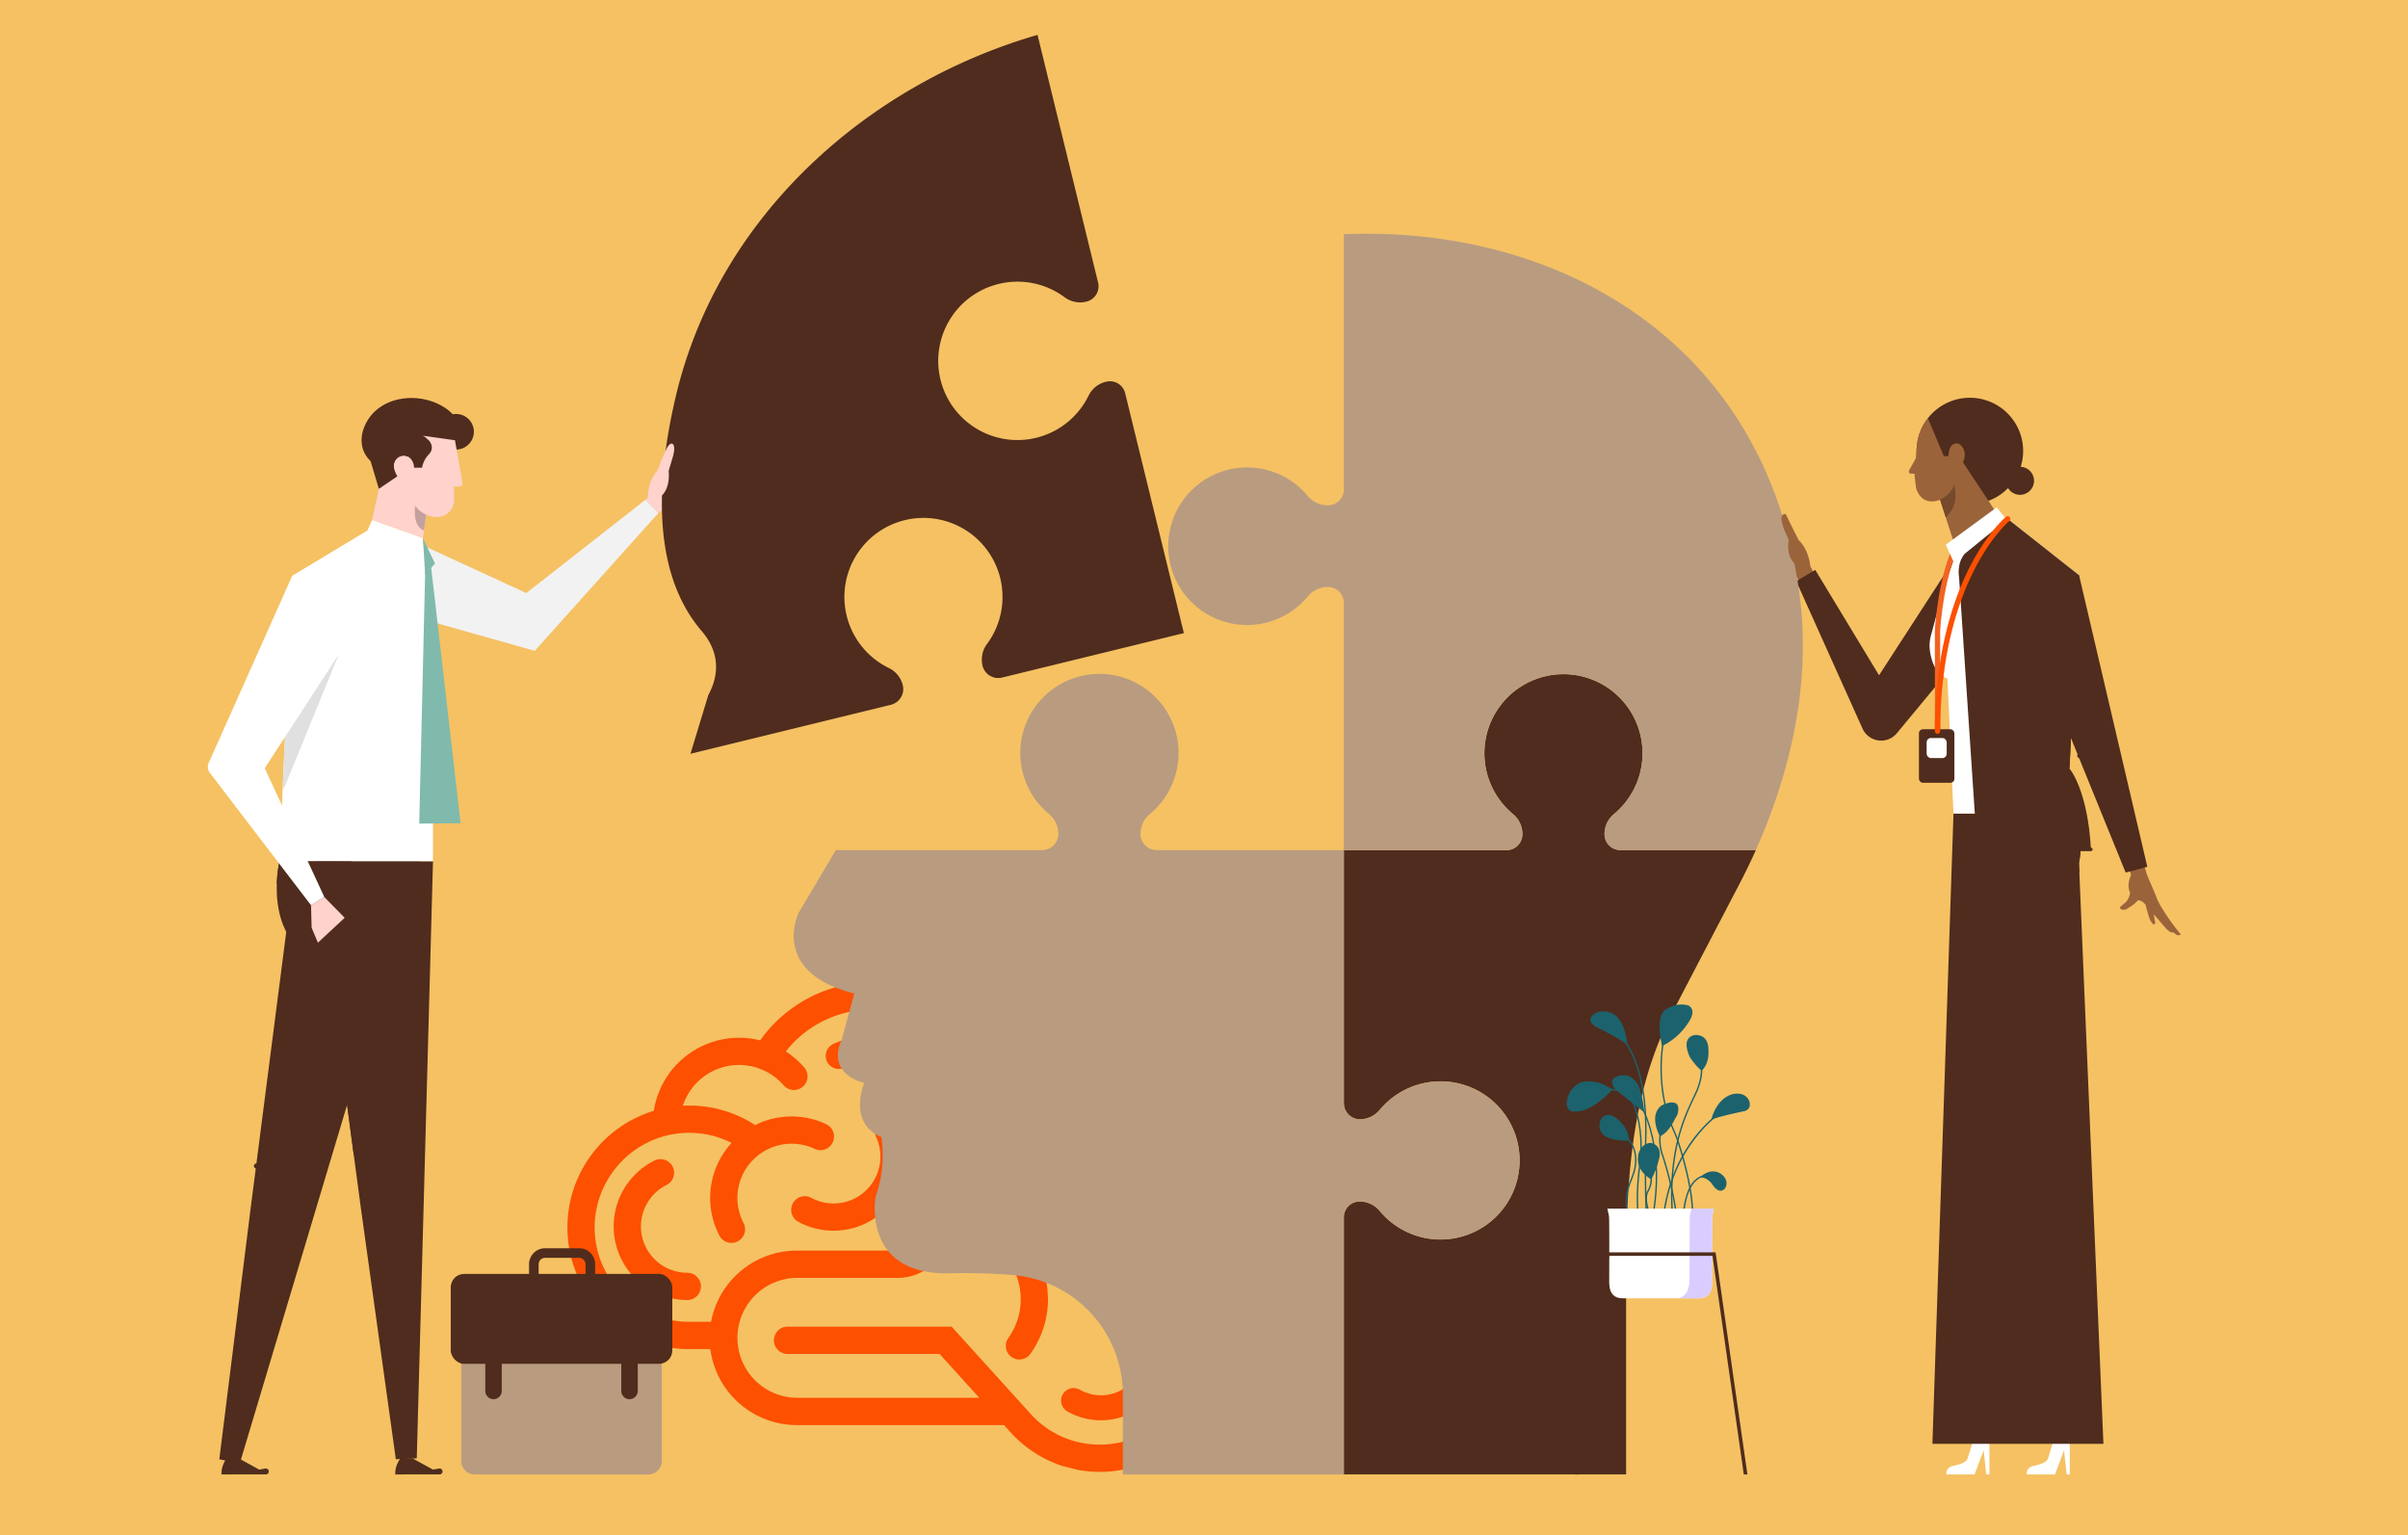 <svg id="Layer_1" data-name="Layer 1" xmlns="http://www.w3.org/2000/svg" viewBox="0 0 3450 2200"><defs><style>.cls-2{fill:#fd5000}.cls-3{fill:#9b633a}.cls-4{fill:#ffd2cc}.cls-5{fill:#fff}.cls-6{fill:#4f2c1d}.cls-9{fill:#b99b80}.cls-10{fill:#1c626d}.cls-13{fill:#80baac}</style></defs><path style="fill:#f5c163" d="M0 0h3450v2200H0z"/><path class="cls-2" d="M984.72 1823.94A66.43 66.43 0 0 1 955 1698.11a19.53 19.53 0 0 0-8.74-37 19.59 19.59 0 0 0-8.75 2.08A105.48 105.48 0 0 0 984.72 1863a19.53 19.53 0 0 0 0-39.06Z"/><path class="cls-2" d="M1701 1817.22a128.1 128.1 0 0 0-81.27-184.66 196 196 0 0 0-193.34-163.21 200.38 200.38 0 0 0-32.38 2.5 195.08 195.08 0 0 0-237.91-40.38 197.7 197.7 0 0 0-67 59.43 123.59 123.59 0 0 0-152.33 100.94 174.69 174.69 0 0 0-123.82 167c0 96.21 78.23 174.48 174.39 174.48h30.38a125.11 125.11 0 0 0 123.88 108.89h296.9l11.87 13.1a173.12 173.12 0 0 0 71.72 45.5l.29.09 21.4 5.42.29.06a176.67 176.67 0 0 0 31.74 2.87c95.29 0 172.82-77.55 172.82-172.88a174 174 0 0 0-47.63-119.15Zm-682.22 77h-31.46c-74.64 0-135.37-60.75-135.37-135.42 0-63 44.57-118.53 106-132.18a18 18 0 0 0 2.42-.55 136.44 136.44 0 0 1 26.93-2.7 135 135 0 0 1 60.88 14.47 116.63 116.63 0 0 0-17.46 132.86 19.52 19.52 0 1 0 34.57-18.14 76.65 76.65 0 0 1-8.78-35.93 77.69 77.69 0 0 1 77.58-77.63 76.78 76.78 0 0 1 33 7.37 19.4 19.4 0 0 0 8.32 1.87 19.61 19.61 0 0 0 17.67-11.22 19.54 19.54 0 0 0-9.32-26 116.43 116.43 0 0 0-101.78 1.24 173.33 173.33 0 0 0-94.71-27.94c-3 0-6 .07-8.92.22a84.62 84.62 0 0 1 109.42-53.29 19.42 19.42 0 0 0 4.46 1.78 85.05 85.05 0 0 1 30.53 22.26 19.52 19.52 0 1 0 29.46-25.62 122.52 122.52 0 0 0-26.4-22.87 157.27 157.27 0 0 1 123.52-60.1c47.44 0 91.92 21.4 122 58.72l7.67 9.5 11.92-2.75a155.11 155.11 0 0 1 35.38-3.84 157 157 0 0 1 152.78 120.56 126.16 126.16 0 0 0-65.77 23.94 116.12 116.12 0 0 0-178 46.51 74.81 74.81 0 0 0-37.71-17.69 106.15 106.15 0 0 0-6.53-67.67 19.51 19.51 0 1 0-35.6 16 67.12 67.12 0 0 1-93.1 86.59 19.51 19.51 0 0 0-26.47 7.88 19.52 19.52 0 0 0 7.86 26.46 106.09 106.09 0 0 0 136.36-31.09h5.86a36.17 36.17 0 0 1 0 72.34h-144.41a125 125 0 0 0-122.79 102.09Zm557 175.95a132.56 132.56 0 0 1-97-41.62l-115.31-127.35h-235.14a19.53 19.53 0 0 0 0 39.06h217.82l57 62.88h-261.57a85.95 85.95 0 0 1 0-171.89h144.54a75.15 75.15 0 0 0 62-32.76v.07c.11-.16.19-.33.29-.48q2.1-3.11 3.88-6.4c.45-.85.83-1.74 1.25-2.6.76-1.55 1.51-3.11 2.17-4.71.38-1 .71-1.94 1.06-2.91.58-1.61 1.13-3.23 1.6-4.89.27-1 .51-1.91.74-2.88q.66-2.75 1.12-5.58c.08-.49.22-1 .29-1.47a95.49 95.49 0 0 1 84.15 150.76 19.45 19.45 0 0 0 4.5 27.18 20 20 0 0 0 4.63 2.44 19.53 19.53 0 0 0 22.55-7 134.72 134.72 0 0 0 25-72.33c.45-6.48-.77-20.53-.91-22.13v-.32a134.16 134.16 0 0 0-129.79-117.76 20.82 20.82 0 0 0 1.84-4.23 73.09 73.09 0 0 1 142 9.28 21.49 21.49 0 1 0 42.38-7.18 116.51 116.51 0 0 0-16.68-43.33 87.61 87.61 0 0 1 33.16-12.69l-.2-.39a90.58 90.58 0 0 1 15.15-1.29 89 89 0 0 1 72.1 141.11 19.93 19.93 0 0 0 3.08 26.43 133.86 133.86 0 0 1 46.17 101.14c-.08 73.83-60.1 133.87-133.86 133.87Z"/><path class="cls-2" d="M1658.13 1884.81a18 18 0 0 0-29.9 19.87 61.05 61.05 0 0 1-81.23 86.74 18 18 0 0 0-23.87 25.51 18.08 18.08 0 0 0 6 5.65 97 97 0 0 0 129-137.77ZM1209.94 1530.08a91.93 91.93 0 0 1 44.87-8.76c35.81 2.07 64.45 24.43 77.6 55.28A20.43 20.43 0 0 0 1350 1589h.2a20.24 20.24 0 0 0 20-27.64c-12.82-32.55-45.29-73.84-113.22-77.57a130.62 130.62 0 0 0-63.24 12.37 18.8 18.8 0 1 0 16.19 33.94Z"/><path class="cls-3" d="m2605.94 834.57-12.29-23.15-34.63-48-43.54-24.42s-6.95-2.35-8.88 2.34c0 0-1.82 2.83 1.31 6.81 0 0-6.59-2.4-8.26 1.52 0 0-2.8 3.7 2.44 9.6 0 0-4.06 7.93 4.89 14.06 0 0 .8 5.78 4 7.55l62.51 44.64 10.88 20.65Z"/><path class="cls-4" d="M908.75 732.07 928.16 713l30.54-50.74 41.39-27.87s6.73-2.91 9 1.6c0 0 2 2.67-.74 6.9 0 0 6.37-2.94 8.35.83 0 0 3.1 3.46-1.63 9.77 0 0 4.7 7.57-3.72 14.41 0 0-.32 5.83-3.35 7.85l-65.45 60.34-14.41 13.68Z"/><path class="cls-5" d="m2847.69 2059.17-16.46.1h-3s-7.51 27-9.77 31.9c-2.79 6-16.89 8.9-21.55 9.86a9.56 9.56 0 0 0-4.24 2.12c-2.21 1.83-4.91 5.15-3.85 9.77h40.23l12.94-34.55 3.76 34.55h4.52v-53.75ZM2962.88 2059.17l-16.46.1h-3s-7.51 27-9.77 31.9c-2.79 6-16.89 8.9-21.56 9.86a9.61 9.61 0 0 0-4.24 2.12c-2.21 1.83-4.9 5.15-3.84 9.77h40.22l12.95-34.55 3.75 34.55h4.52v-53.75Z"/><path class="cls-6" d="m2798.72 803.3-106.57 164.39-91.38-151-27.22 16.19 94.94 211.21a29.23 29.23 0 0 0 49.17 6.66l132.71-160.33ZM2897.8 635.15a76.31 76.31 0 1 1-151.56 4.85c.34-2.78.7-5.41 1.06-8 .1-.43.13-.77.24-1.2a76.34 76.34 0 0 1 150.26 4.37Z"/><path class="cls-3" d="m2868.48 747.29-49.15 91.67-31.59-97.48-9.33-29.02-2.34-7.1 33.33-47.47 59.08 89.4z"/><path d="M2799.09 690.75c4.92 19.47 4.56 35.57-11.35 50.73l-9.33-29Z" style="fill:#754a2d"/><path class="cls-3" d="M2804.41 675.06a10.64 10.64 0 0 0-2.2 7 37.65 37.65 0 0 1-17 30.87 32.83 32.83 0 0 1-12.68 5.19c-11 2-22-2.81-26.94-17.34-.57-1.66-2.87-21.72-2.6-21.6v-.16c-1.5-.11-3.85-.26-5.43-.28a2.7 2.7 0 0 1-2.57-2.27l-.05-.32a4.11 4.11 0 0 1 .73-2.93l9.11-16.36.77-9.4c.21-2.52.42-5 .72-7.49.34-2.78.7-5.41 1.06-8 .1-.43.13-.77.24-1.2a76.31 76.31 0 0 1 14.53-31.34c12.91 30.19 22.84 54.19 22.84 54.19l6.58.19c.27-4.35 1.23-9.63 2.45-12.05 1.88-3.6 5-6 8.44-6.31s6.45 1.54 8.74 4.68c8.85 11.87.57 26.55-6.74 34.93Z"/><circle class="cls-6" cx="2894.08" cy="689.21" r="20.12" transform="rotate(-2.67 2889.717 688.165)"/><path class="cls-6" d="M3013.62 2069.05h-245l30.19-903.16h172.81l1.06 2.76a118.33 118.33 0 0 1 8.22 48.51v.12a110 110 0 0 1-2.25 18.5 3.68 3.68 0 0 1-.11.73l.6 14.2Z"/><path class="cls-5" d="m2978.72 824.29-102.28-80.71-77.71 59.73-13.94 39.54-18.36 68.15a54.5 54.5 0 0 0-1.31 22.12c2 13.65 7.91 33.6 25.09 39.38l8.6 193.34h172.79l-10.37-64.34Z"/><path d="M2775.94 1051.68a3.82 3.82 0 0 1-3.82-3.82V903c.15-2.62 3.9-64.76 22.39-111a3.82 3.82 0 0 1 7.09 2.83c-17.68 44.21-21.67 105.55-21.85 108.48v144.54a3.82 3.82 0 0 1-3.81 3.83Z" style="fill:#f26322"/><path class="cls-5" d="m2787.71 780.61 18.69 40.75 70.24-74.65-15.91-19.63-73.02 53.53z"/><path class="cls-6" d="M2978.65 1235.78a3.68 3.68 0 0 1-.11.73l.6 14.2-98.44-34.33 100.2.78v.12a110 110 0 0 1-2.25 18.5Z"/><path class="cls-3" d="m3047.57 1236 5.66 18.07c-5.7 12.14-3.29 21.11-1.5 25.14-.57 4.4-2.24 10.54-7.1 14.59l-7.26 6.08s-.62 5.39 8.53 3.35c0 0 11.47-6.31 17-12.86 0 0 4.32-1.14 9.58 4.48l1.55 1.79c1.18 4.66 3.24 12.54 5.06 17.94a32.59 32.59 0 0 0 1.92 4.56c1.35 2.63 3.49 6 5.38 5.39 0 0 2.69.31.58-6.83l-1.19-7.47 18.24 21.12s6.44 6.47 10.36 4.83c0 0 5.3 6.9 10.05 2.81a320.33 320.33 0 0 1-28.29-39.83 89 89 0 0 1-7.57-15.89c-2.68-7.48-12.34-27.48-13.66-33.79l-6-18.34Z"/><path class="cls-6" d="M2995.76 1217.15h-163l-3.39-51.28-22.6-339.07s-3.77-18.8 8-33.14l61.66-50.07 102.29 80.69-9.44 190.72-4.29 86.38s26.06 29.49 30.77 115.77Z"/><path class="cls-6" d="M2995.36 1219.7h-165.07l-1.76-42.24a2.55 2.55 0 0 1 5.09-.22l1.56 37.37h160.18a2.55 2.55 0 1 1 0 5.09ZM2969.28 1015.04l-4.29 86.37-55.89-190.66 60.18 104.29z"/><path class="cls-6" d="m2978.72 824.29 97.81 417.89-31.04 8.22-156.07-383.79 89.3-42.32z"/><rect class="cls-6" x="2749.32" y="1045.06" width="50.78" height="76.67" rx="5.64"/><rect class="cls-5" x="2760.34" y="1057.59" width="28.75" height="28.75" rx="6.15"/><path class="cls-2" d="M2775.94 1051.68a3.82 3.82 0 0 1-3.81-3.83c.23-115.24 27.78-192.48 50.85-237 25.13-48.5 50-69.36 51-70.23a3.82 3.82 0 0 1 4.87 5.89c-.4.33-25 21.16-49.37 68.32-22.56 43.71-49.52 119.61-49.75 233a3.82 3.82 0 0 1-3.79 3.85Z"/><path class="cls-6" d="M2976.35 1084.25a3.43 3.43 0 0 0 4.45 2l26.84-10.48a3.44 3.44 0 0 0-2.51-6.41l-26.83 10.48a3.44 3.44 0 0 0-1.95 4.41ZM1283.45 1006.87c.38-.25.8-.43 1.17-.69a1.42 1.42 0 0 1 .13-.12 23.13 23.13 0 0 0 8.67-24.11 37.09 37.09 0 0 0-19.88-24.62A113.27 113.27 0 1 1 1414 923a36.74 36.74 0 0 0-7.31 22 37.63 37.63 0 0 0 1 9 23.11 23.11 0 0 0 10.49 14.31c.37.22.78.36 1.16.56a23 23 0 0 0 7.18 2.52h.46a22.93 22.93 0 0 0 8.74-.41l260.43-63.7-84.1-343.81a22.51 22.51 0 0 0-26.52-16.62l-1.18.26a37.27 37.27 0 0 0-24.71 19.89 113.48 113.48 0 1 1-34.3-141 37.1 37.1 0 0 0 32 6 22.55 22.55 0 0 0 15.92-27.1L1486.49 50c-241.85 70-458.65 258.52-519.21 522-24.15 105-37.62 244.26 38.26 332.59 16.74 19.53 31.2 50.81 9.23 91.62l-25.53 84 287.18-70.21a23.06 23.06 0 0 0 7.03-3.13ZM2318.74 1218a22.37 22.37 0 0 1-19.57-19.43 20 20 0 0 1-.28-2.2 37.08 37.08 0 0 1 13.44-29.71c.22-.19.43-.39.65-.57a113.28 113.28 0 1 0-145.23.57 37.11 37.11 0 0 1 13.44 29.71c0 .58-.16 1.13-.22 1.7a22.45 22.45 0 0 1-22.31 20.2h-233.3v362.63c0 .29.08.57.09.85A23 23 0 0 0 1949 1604h.56a37.43 37.43 0 0 0 27.1-13.37 113.27 113.27 0 0 1 200.5 72.27 113.27 113.27 0 0 1-200.5 72.3 37.24 37.24 0 0 0-28.78-13.43 22.3 22.3 0 0 0-4.65.5 22.54 22.54 0 0 0-17.88 22.05v368.54h404.42v-289.2c0-126.92 6.54-258 66.22-372.53l97.5-187c7.75-14.87 15.18-30.31 22.17-45.94h-194.24a21.53 21.53 0 0 1-2.68-.19Z"/><path class="cls-9" d="M2577.93 849.67c-48.67-362.07-347.85-526.83-652.61-514v365.89a22.54 22.54 0 0 1-21.86 22.53 37.3 37.3 0 0 1-29.94-13.45 112.89 112.89 0 1 0 .2 144 37.11 37.11 0 0 1 29.68-13.44 22.53 22.53 0 0 1 21.91 22.53v354.49h233.3a22.47 22.47 0 0 0 22.31-20.2c.06-.57.2-1.12.22-1.7a37.11 37.11 0 0 0-13.44-29.71 113.31 113.31 0 1 1 145.23-.57c-.22.18-.43.38-.65.57a37.08 37.08 0 0 0-13.44 29.71c0 .75.19 1.47.28 2.2a22.4 22.4 0 0 0 19.57 19.43 21.53 21.53 0 0 0 2.68.27h194.21c6.4-14.33 12.43-28.82 17.91-43.19 39.62-103.77 59.51-213.28 44.44-325.36ZM1224 1423.69l-18.31 67.23s-24.49 44.71 32.51 61c0 0-24.42 57 24.48 77.37 0 0 8.1 40.67-8.16 85.46 0 0-20.37 110 101.79 110a883.43 883.43 0 0 1 93.91 2.34 172.1 172.1 0 0 1 158.57 171.83v114h316.56v-368.54a22.53 22.53 0 0 1 17.88-22.05 22.3 22.3 0 0 1 4.65-.5 37.24 37.24 0 0 1 28.78 13.43 113.3 113.3 0 1 0 0-144.57 37.43 37.43 0 0 1-27.1 13.37h-.56a23 23 0 0 1-23.57-22.29c0-.28-.09-.56-.09-.85v-362.67h-268.13a23 23 0 0 1-8.59-1.69c-.14 0-.3-.07-.44-.13a23.37 23.37 0 0 1-6.38-4.15c-.32-.29-.68-.52-1-.82a23.09 23.09 0 0 1-6.8-16.39 37.19 37.19 0 0 1 1.15-9 36.74 36.74 0 0 1 12.32-19.63 113.38 113.38 0 1 0-144.61 0 37.12 37.12 0 0 1 13.46 28.64 23.11 23.11 0 0 1-14.15 21.35l-.16.08c-.42.18-.87.25-1.3.4a23.09 23.09 0 0 1-7.57 1.37h-295.63l-53 89.4s-42.77 85.42 79.49 116.01Z"/><path class="cls-10" d="M2288.75 1450.49s-20.3 8-3.53 20.3c0 0 38 18.54 45.89 26.48 0 0-1.77-56.48-42.36-46.78ZM2381.42 1499s-12.36-45.89 7.94-53.83a36.89 36.89 0 0 1 29.12-4.41s12.36 4.41 2.65 21.18a94.16 94.16 0 0 1-39.71 37.06ZM2430.41 1483.18a13.14 13.14 0 0 0-3.85.39c-5.35 1.37-16.49 7.16-5.43 31.35 0 0 7.06 11.47 16.77 19.42 0 0 11.47-8.83 9.71-30 0-.01 1.68-20.25-17.2-21.16ZM2309.93 1561.7s-18.53-16.77-45-10.59c0 0-20.3 7.94-20.3 31.77 0 0 1.76 12.35 12.36 9.71.01 0 19.4 4.41 52.94-30.89ZM2319.34 1565.23s-16.47-12.36-6.47-20.6c0 0 19.42-13.53 34.13 10 0 0 6.47 14.12 8.82 39.42ZM2451.73 1605.24s5.88-30 30-37.07c0 0 17.07-5.3 24.13 8.82 0 0 5.29 11.77-6.48 15.3 0 0-43.54 8.83-47.65 12.95ZM2305.63 1598a11.76 11.76 0 0 0-12.67 7.82c-2.08 6-3 15.33 7 22.35 0 0 9.41 7.06 33.53 6.47 0 0 2.95-16.47-19.41-33.53a21.36 21.36 0 0 0-8.45-3.11ZM2378.18 1628.18s-16.47-28.83 1.76-43.54c0 0 11-6.52 19.11-4.3a7.34 7.34 0 0 1 5.29 5.93 21.52 21.52 0 0 1-4.39 16.61s-8.83 20.59-21.77 25.3ZM2365.82 1690s-22.35-11.18-18.82-33.54c0 0 1.05-14.29 14.72-18.27a8.78 8.78 0 0 1 5 0c4.84 1.43 14.35 6.33 10.33 22.38l-.54 2.17a114.93 114.93 0 0 1-10.69 27.26ZM2435.84 1687a31.41 31.41 0 0 1 12.49-7.45 20.3 20.3 0 0 1 22 7.13c3 3.88 4.84 9.14 1.69 15.32a7.92 7.92 0 0 1-10.42 3.56c-2.42-1.14-5.21-3.5-8.13-8 .02.05-5.86-9.95-17.63-10.56Z"/><path class="cls-10" d="m2425.65 1745.92-2-.13c2.13-32.33-11-80-19.06-105.61a185.25 185.25 0 0 0-7.55-19.88 213.63 213.63 0 0 1-16.93-65.57c-4.09-42.64 4.07-71.86 4.16-72.15l1.9.55c-.08.28-8.13 29.17-4.08 71.41a211.55 211.55 0 0 0 16.76 65 184.38 184.38 0 0 1 7.64 20.1c8.09 25.64 21.31 73.63 19.16 106.28Z"/><path class="cls-10" d="m2412.71 1743-2-.15c2.5-34.11 12.3-48.21 20.07-54 8.15-6.1 15.53-4.59 15.84-4.53l-.42 1.94c-.06 0-6.88-1.35-14.29 4.22s-16.76 19.21-19.2 52.52ZM2383.87 1747.72l-2-.2c5.8-55.85 27.83-94.65 45.28-117.37 18.94-24.64 36.78-36.23 37-36.34l1.08 1.67c-.73.45-70.36 46.32-81.36 152.24ZM2357.77 1748.24c0-.73-2.34-73.93-1.18-104.21 2-52.75-.59-119.27-39.19-165.84l1.53-1.26c39 47.08 41.69 114.07 39.65 167.18-1.16 30.21 1.15 103.33 1.18 104.07Z"/><path class="cls-10" d="M2396 1753c-8.77-99.18 15.39-150.25 29.83-180.76 1.12-2.39 2.2-4.67 3.2-6.84 13.75-29.79 5.37-50.18 5.29-50.38l1.82-.78c.37.85 8.84 21.35-5.3 52-1 2.18-2.09 4.46-3.22 6.85-14.35 30.34-38.36 81.11-29.64 179.75ZM2332.49 1750.19c-7.15-32.37-1.66-46.35 3.64-59.87 3-7.76 5.92-15.09 6.34-25.7.53-13.1-3.26-24-11.24-32.52a38.72 38.72 0 0 0-12.25-8.88l.73-1.85c.26.11 26.05 10.66 24.75 43.33-.44 10.94-3.51 18.77-6.48 26.35-5.2 13.24-10.57 26.94-3.55 58.71Z"/><path class="cls-10" d="m2403.88 1764.13-2-.07c1.2-31.89-14-88.26-21.13-109.08-7.68-22.45-.86-39.41-.57-40.12l1.84.76c-.07.16-6.82 17 .61 38.72 7.18 20.93 22.47 77.66 21.25 109.79ZM2349 1761.94c-7.33-35.69-2.9-76.2-.66-92a189.65 189.65 0 0 0 .31-50.77 153.32 153.32 0 0 0-5.88-27.73c-.15-.45-.29-.92-.41-1.38-3.93-15.12-13.28-24.24-27.8-27.09a53.86 53.86 0 0 0-20.84.25l-.47-1.93c.41-.1 41.18-9.68 51 28.27.11.42.24.85.37 1.26a154.21 154.21 0 0 1 6 28.1 191.11 191.11 0 0 1-.32 51.3c-2.22 15.66-6.62 55.91.64 91.29Z"/><path class="cls-10" d="m2367.39 1752.52-1.95-.39c23.76-120-21.7-178.06-22.16-178.63l1.55-1.25c.46.58 46.49 59.42 22.56 180.27Z"/><path class="cls-10" d="M2372 1760.47c-.88-1.51-21.36-37.16-11.78-53.94a34.73 34.73 0 0 0 1.74-30.83l1.78-.89a36.23 36.23 0 0 1-1.79 32.71c-9 15.78 11.55 51.6 11.76 52Z"/><path class="cls-5" d="M2455.55 1732h-152.68l2.37 10.67c.69 3.11.33 86.23.33 89.42 0 7.92-1.83 28.42 19.36 28.42h108.56c21.19 0 19.36-19.52 19.36-28.42 0-3.17-.36-86.33.33-89.42Z"/><path d="M2455.55 1732h-32.27l-2.37 10.67-.33 89.42s1.83 28.42-19.37 28.42h32.28c21.19 0 19.36-19.52 19.36-28.42l.33-89.42Z" style="fill:#d9cdff"/><path class="cls-4" d="M928.16 713s-.71-22.43 13.67-39l7.39-18.27 6.4-14s4.49-8.52 8.34-5.38c0 0 5.16 2.95-1 21.93L958 674.82s4.82 35.29-22 41.9Z"/><path class="cls-6" d="M2503.55 2112.92h-5.15l-44.87-313.18h-148.19l-43.85 313.18h-5.15l44.58-318.27h157.02l45.61 318.27z"/><path class="cls-3" d="M2553.94 752c.66 2.07 1.64 5.62 2.77 8.29l6.08 13.28s-7.74 34.3 23.36 42.24l7.5-4.36s-1.14-22.41-16.85-37.76l-8.87-17.6-9.57-19.58s-9.84-1.51-4.42 15.49Z"/><path class="cls-9" d="M660.82 1891.59h287.37v202.2a19.13 19.13 0 0 1-19.13 19.13H680a19.13 19.13 0 0 1-19.13-19.13v-202.2h-.05Z"/><rect class="cls-6" x="645.8" y="1825.59" width="317.42" height="128.85" rx="19.13"/><path class="cls-6" d="M718.87 1992.94a11.79 11.79 0 1 1-23.57 0v-71.5h23.57ZM913.72 1992.94a11.79 11.79 0 1 1-23.57 0v-71.5h23.57ZM829.88 1788.84h-49a22.83 22.83 0 0 0-22.88 22.83v38.42h94.7v-38.42a22.83 22.83 0 0 0-22.82-22.83Zm9.09 47.52h-67.23v-24.69a9.1 9.1 0 0 1 9.1-9.09h49a9.1 9.1 0 0 1 9.09 9.09Z"/><path style="fill:#f2f2f2" d="m475.57 850.63 290.55 82.07 176.82-197.14-18.44-19.18-170.44 133.5-213.31-98.29-65.18 99.04z"/><path class="cls-6" d="m620.36 1234.2-23.24 855.71-30 1.27-50.08-359.82-9.93-74.37-13.73-102.69-42.47-320.1h169.45z"/><path class="cls-6" d="m563.95 1353.16-56.84 303.83-13.73-102.69 70.57-201.14zM566.31 2112.92c-.58-12.44 6.24-21.34 7.42-23h17.33s22 12.13 29.25 16.06c2.91-.45 5.82-.94 8.71-1.48v.08a4 4 0 0 1 .77-.15 4.24 4.24 0 1 1 0 8.48h-.07q-4.56-.09-9.11 0h-.07a1.89 1.89 0 0 1-.23-.05v.05ZM317.37 2112.92c-.58-12.44 6.24-21.34 7.43-23h17.32s22 12.13 29.25 16.06c2.91-.45 5.82-.94 8.71-1.48v.08a4 4 0 0 1 .78-.15 4.24 4.24 0 0 1 0 8.48h-.08c-3-.06-6.07-.06-9.11 0h-.06a1.55 1.55 0 0 1-.23-.05v.05Z"/><path class="cls-4" d="m614.66 705.77-3.6 27.68-3.59 27.05-1.48 10.56-72.89-25.99 10.35-47.14 20.5-48.78 46.27-22.61 4.44 79.23z"/><path class="cls-6" d="m601.77 1234.2-258.41 863.53-29.16-6.55 45-360.45 50.92-395.32c-11.2-21.76-14.16-46.27-13.52-68a186.41 186.41 0 0 1 3.8-33.17Z"/><path class="cls-5" d="m620.26 1011.87-14.25-240.71-72.93-26.02-6.73 15.18-.01-.04-107.76 64.87-8.03 179.6-5.28 118.32-4.86 111.13h219.95v-222.06l-.1-.27z"/><path class="cls-13" d="m606.01 771.16 17.21 36.47-14.11 15.82-3.1-52.29z"/><path class="cls-13" d="m616.53 802.75 43.38 376.94-59.27.62 8.84-375.03 7.05-2.53z"/><path class="cls-6" d="M404.27 1674.57h-36.81a3.67 3.67 0 0 1 0-7.34h36.81a3.67 3.67 0 1 1 0 7.34Z"/><path d="m611.06 733.45-3.59 27c-18.59-8-12.25-38.46-12.25-38.46Z" style="fill:#c4a19f"/><path style="fill:#e0e0e0" d="m496.33 910.93-89.79 219.74-1.27-7.6 5.28-118.33 85.78-93.81z"/><path class="cls-6" d="m504.57 1234.46-108 32.91a186.41 186.41 0 0 1 3.8-33.17Z"/><path class="cls-4" d="m496.51 1317.91-39.43 36.74-10.61-25.09-.84-32.26 18.97-11.85 31.91 32.46z"/><path class="cls-5" d="m379.29 1100.91 128-196.91-88.62-78.77-119.61 267.91a14.32 14.32 0 0 0 1.7 14.54l51.6 67.53 93.27 122.08 19-11.86-67.46-145.92Z"/><path class="cls-6" d="M628.08 616.42a25.48 25.48 0 1 1 23 27.68 25.47 25.47 0 0 1-23-27.68Z"/><path class="cls-4" d="M592.21 689.74c0-.36.08-.59.09-1l.89-17.95c0-.22-.05-.44-.05-.66h4.32l-1.71-5.59-8.63-49.76 26.8-5.86 27.45 9.39 10.44 12.53s1.18 6.6 2.76 15.52c.29 1.6.59 3.27.89 5 3.24 18.25 7.44 42.11 7.34 42.47a5.08 5.08 0 0 1-4.7 3.32h-7.6v21a25.22 25.22 0 0 1-13.5 20.34c-17.41 9.16-48-7.92-46.47-28.18Z"/><path class="cls-6" d="M536.84 623.13a62.08 62.08 0 0 1 69.6 1.34 61.08 61.08 0 0 1 7.75 6.5 14 14 0 0 1 2.58 3.42c5.45 9.89-2.59 17-2.59 17a37.57 37.57 0 0 0-9.52 18.79h-11.52a17.68 17.68 0 0 0-1.67-8 19.2 19.2 0 0 0-2.45-4 12.46 12.46 0 0 0-5-4 13.32 13.32 0 0 0-12.92.81 14.15 14.15 0 0 0-6.8 13.83 24.68 24.68 0 0 0 1.82 7.17 54.23 54.23 0 0 0 3.15 6.6l-26.45 17.93-14.24-47.62c-5.95-17.82 3.33-26.57 8.26-29.77Z"/><path class="cls-6" d="M521.52 612.89c18.85-48.94 86.41-54.15 122.91-23.32a36 36 0 0 1 10.16 14.16c2.83 7.13 4 17-2.78 27.17l-45.37-6.43-17.85-2.47c.16.66.45 1.21.6 1.87a38.84 38.84 0 0 1-5.13 30.37 13.32 13.32 0 0 0-12.92.81 14.15 14.15 0 0 0-6.8 13.83 11.53 11.53 0 0 1-1.51.44 34.71 34.71 0 0 1-27.67-5.42 39.07 39.07 0 0 1-16.08-23.7c-2.08-9.11-.95-18.52 2.44-27.31ZM450.26 1364.84a3.82 3.82 0 0 1-2.61-6.61l6.82-6.37 48.8-45.46a3.82 3.82 0 0 1 5.2 5.59l-55.61 51.82a3.78 3.78 0 0 1-2.6 1.03Z"/></svg>